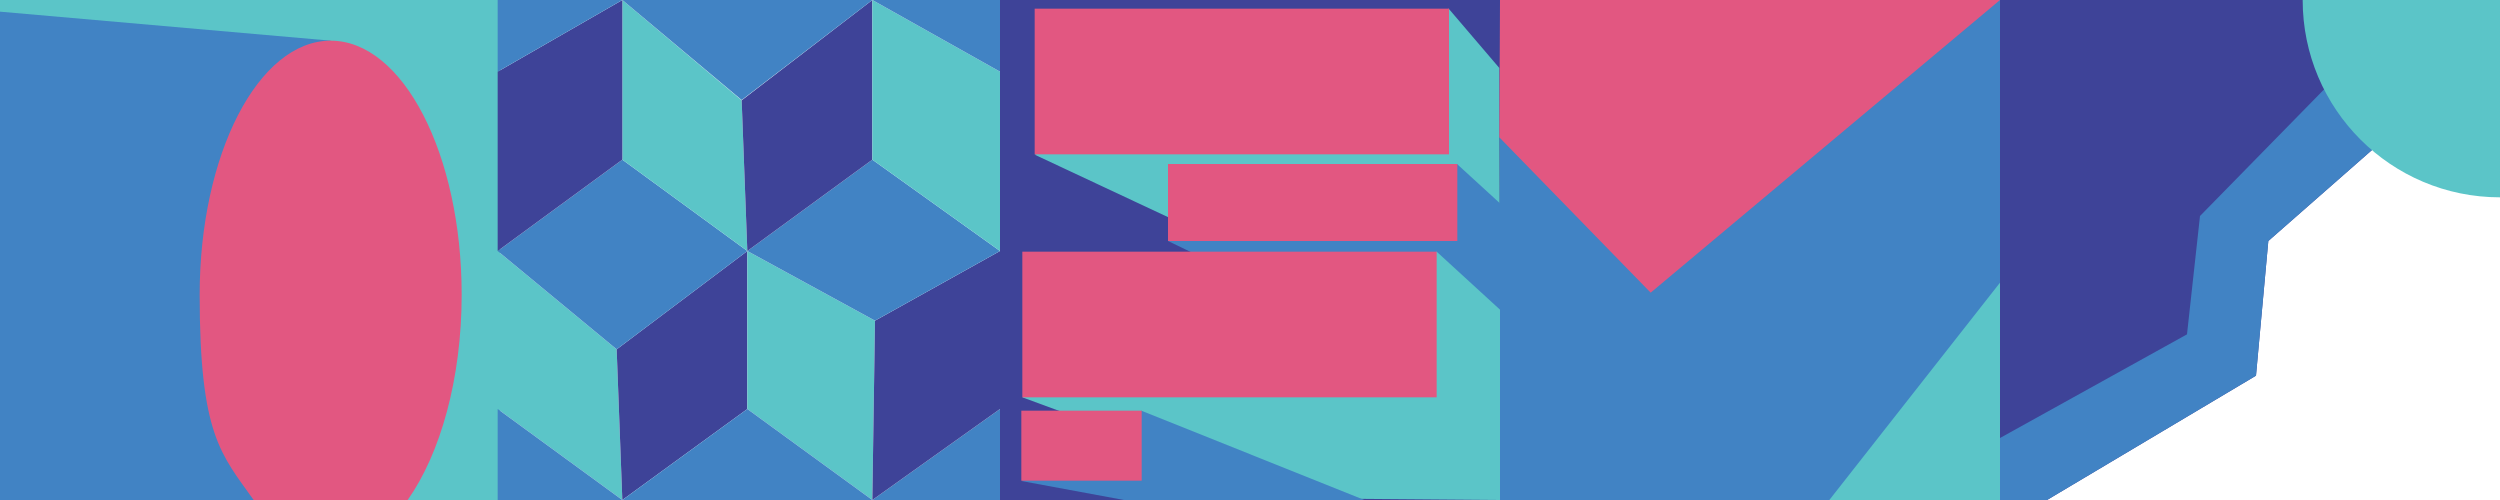 <?xml version="1.0" encoding="UTF-8"?>
<svg id="a" xmlns="http://www.w3.org/2000/svg" version="1.1" viewBox="0 0 750 150">
  <!-- Generator: Adobe Illustrator 29.3.0, SVG Export Plug-In . SVG Version: 2.1.0 Build 146)  -->
  <defs>
    <style>
      .st0 {
        fill: #4183c4;
      }

      .st1 {
        fill: #5bc5c8;
      }

      .st2 {
        fill: #e25781;
      }

      .st3 {
        fill: #3e4398;
      }
    </style>
  </defs>
  <rect class="st1" width="150" height="150"/>
  <polygon class="st0" points="99.2 150 0 150 0 3.5 99.2 12.2 99.2 150"/>
  <rect class="st3" x="300" width="150" height="150"/>
  <rect class="st0" x="450" width="150" height="150"/>
  <path class="st2" d="M122.3,150c9.8-13.9,16.2-36.3,16.2-61.6,0-42.1-17.6-76.2-39.3-76.2s-39.3,34.1-39.3,76.2,6.4,47.8,16.2,61.6h46.2Z"/>
  <polygon class="st1" points="186.7 150 149.3 122.7 149.3 75.3 185 104.8 186.7 150"/>
  <polygon class="st3" points="186.7 150 224.2 122.7 224.2 75.3 185 104.8 186.7 150"/>
  <polygon class="st0" points="186.7 47.9 149.3 75.3 185 104.8 224.2 75.3 186.7 47.9"/>
  <polygon class="st0" points="300 122.7 261.7 150 300 150 300 122.7"/>
  <polygon class="st1" points="261.7 150 224.2 122.7 224.2 75.3 262.5 96.2 261.7 150"/>
  <polygon class="st3" points="261.7 150 300 122.7 300 75.3 262.5 96.2 261.7 150"/>
  <polygon class="st1" points="548.8 150 600 150 600 84.8 548.8 150"/>
  <polygon class="st3" points="600 0 600 150 614.1 150 676.8 112.7 680.5 72.3 750 11.3 750 0 600 0"/>
  <polygon class="st0" points="261.7 47.9 224.2 75.3 262.5 96.2 300 75.3 261.7 47.9"/>
  <polygon class="st1" points="224.2 75.3 186.7 47.9 186.7 0 222.5 30.1 224.2 75.3"/>
  <polygon class="st3" points="224.2 75.3 261.7 47.9 261.7 0 222.5 30.1 224.2 75.3"/>
  <polygon class="st0" points="186.7 0 222.5 30 261.7 0 186.7 0"/>
  <polygon class="st1" points="300 75.3 261.7 47.9 261.7 0 300 21.5 300 75.3"/>
  <polygon class="st3" points="149.3 75.3 186.7 47.9 186.7 0 149.3 21.5 149.3 75.3"/>
  <polygon class="st0" points="300 0 261.7 0 300 21.5 300 0"/>
  <polygon class="st0" points="149.3 0 149.3 21.5 186.7 0 149.3 0"/>
  <polygon class="st0" points="224.2 122.7 186.7 150 261.7 150 224.2 122.7"/>
  <polygon class="st0" points="149.3 122.7 149.3 150 186.7 150 149.3 122.7"/>
  <polygon class="st1" points="449.8 20.4 450 111.8 310.4 46.4 434.6 2.6 449.8 20.4"/>
  <rect class="st2" x="310.4" y="2.6" width="124.3" height="43.7"/>
  <polygon class="st0" points="450 61 450 120.4 350.4 72.3 437.1 49.2 450 61"/>
  <rect class="st2" x="350.4" y="49.2" width="86.8" height="23.1"/>
  <polygon class="st0" points="750 11.3 680.5 72.3 676.8 112.7 614.1 150 600 150 600 131.4 656.1 100.3 660 64.8 723.5 0 750 0 750 11.3"/>
  <polygon class="st1" points="450 92.9 450 150 389 149.5 306.7 119.2 431 75.5 450 92.9"/>
  <rect class="st2" x="306.7" y="75.5" width="124.3" height="43.7"/>
  <polygon class="st0" points="409.3 150 337.2 150 306.4 144.3 342.4 123.2 409.3 150"/>
  <rect class="st2" x="306.4" y="123.2" width="36.1" height="21"/>
  <polygon class="st2" points="600 0 495.2 87.8 449.8 41.2 450 0 600 0"/>
  <path class="st1" d="M690.8,0c0,32.7,26.5,59.2,59.2,59.2V0h-59.2Z"/>
</svg>